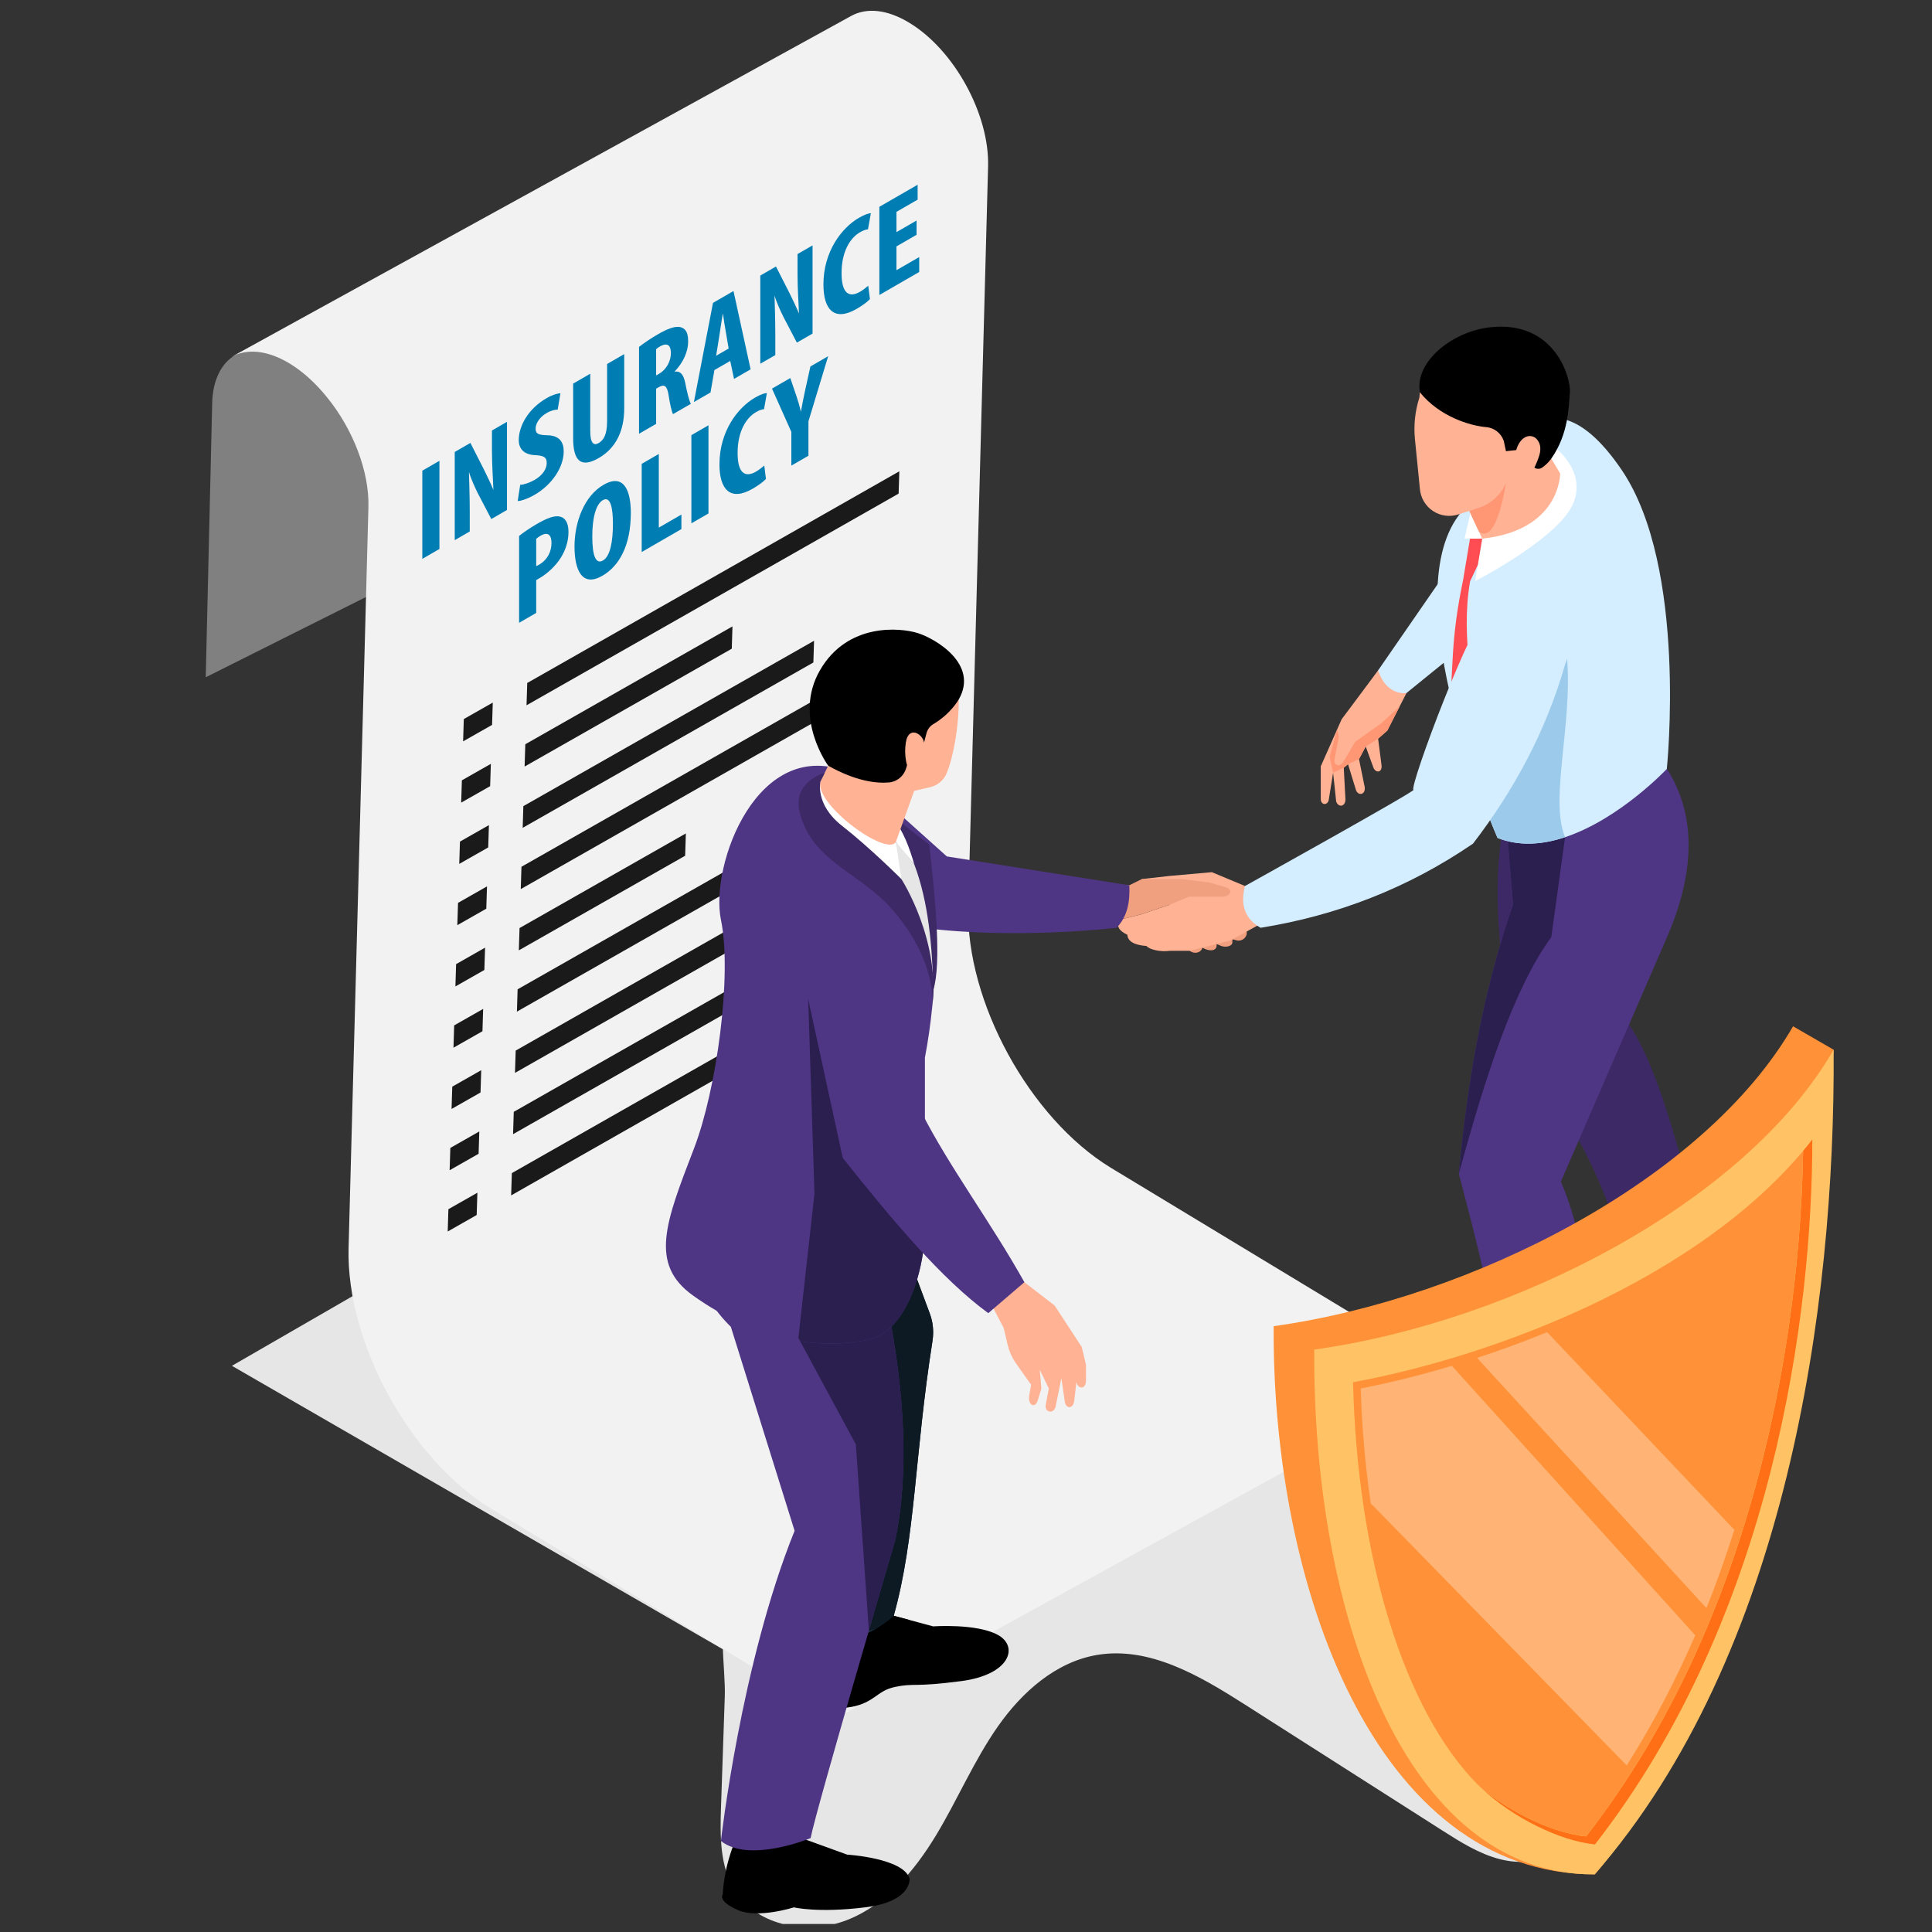 <?xml version="1.0" encoding="UTF-8" standalone="no"?> <svg xmlns="http://www.w3.org/2000/svg" xmlns:xlink="http://www.w3.org/1999/xlink" xmlns:serif="http://www.serif.com/" width="100%" height="100%" viewBox="0 0 128 128" version="1.1" xml:space="preserve" style="fill-rule:evenodd;clip-rule:evenodd;stroke-linejoin:round;stroke-miterlimit:2;"><rect x="0" y="0" width="128" height="128" fill="#333333" stroke="none"/> <rect id="Artboard1" x="0" y="0" width="127.468" height="127.468" style="fill:none;"></rect> <clipPath id="_clip1"> <rect x="0" y="0" width="127.468" height="127.468"></rect> </clipPath> <g clip-path="url(#_clip1)"> <g> <g> <path d="M47.77,119.682c-0.066,1.935 -0.096,4.009 0.955,5.636c1.5,2.321 4.847,2.896 7.417,1.88c2.57,-1.016 4.459,-3.259 5.886,-5.626c1.426,-2.369 2.508,-4.943 4.095,-7.206c1.587,-2.262 3.825,-4.257 6.55,-4.72c3.483,-0.593 6.831,1.389 9.811,3.289c4.357,2.78 8.715,5.559 13.073,8.339c1.207,0.769 2.441,1.55 3.827,1.904c1.388,0.354 2.98,0.214 4.071,-0.713c1.052,-0.893 1.451,-2.318 1.797,-3.654c1.42,-5.489 2.84,-10.979 4.26,-16.467c-3.626,-2.708 -7.251,-5.415 -10.877,-8.122c-1.224,-0.915 -2.461,-1.836 -3.854,-2.464c-2.661,-1.2 -5.729,-1.241 -8.589,-0.659c-2.86,0.581 -5.563,1.749 -8.241,2.908c-6.419,2.78 -12.838,5.56 -19.257,8.339c-1.939,0.84 -3.921,1.687 -6.009,2.076c-0.482,0.09 -1.024,0.087 -1.565,0.084c-1.188,-0.006 -2.366,-0.013 -2.865,0.97c-0.765,1.504 -0.177,5.173 -0.235,6.889c-0.083,2.439 -0.167,4.878 -0.25,7.317Z" style="fill:#e6e6e6;fill-rule:nonzero;"></path> <path d="M87.171,90.489l-35.903,20.729l-35.903,-20.729l35.903,-20.728l35.903,20.728Z" style="fill:#e6e6e6;fill-rule:nonzero;"></path> </g> <g> <path d="M32.737,14.494l-0.495,21.054l-18.611,9.322l0.426,-18.155c0.038,-1.592 0.644,-2.691 1.554,-3.205l0.069,-0.021l5.333,-2.821l11.724,-6.174Z" style="fill:#808080;fill-rule:nonzero;"></path> <path d="M15.35,23.638l0.266,-0.125l0.06,-0.028c0.976,-0.373 2.203,-0.198 3.532,0.61c0.896,0.549 1.743,1.331 2.483,2.257c1.681,2.077 2.788,4.873 2.717,7.26l-0.251,9.433l-1.063,39.649c-0.161,6.254 4.069,13.975 9.43,17.253l22.909,13.86l41.055,-22.589l-22.909,-13.86c-5.361,-3.278 -9.591,-10.998 -9.429,-17.253l1.313,-49.082c0.095,-3.442 -2.237,-7.703 -5.2,-9.502c-1.488,-0.914 -2.848,-1.02 -3.858,-0.472l-35.517,19.539l-5.538,3.05Z" style="fill:#f2f2f2;fill-rule:nonzero;"></path> <path d="M34.931,45.249l-0.047,1.478l24.652,-14.024l0.047,-1.478l-24.652,14.024Z" style="fill:#1a1a1a;fill-rule:nonzero;"></path> <path d="M32.648,46.548l-1.92,1.092l-0.046,1.477l1.919,-1.091l0.047,-1.478Z" style="fill:#1a1a1a;fill-rule:nonzero;"></path> <path d="M34.803,49.308l-0.047,1.478l13.726,-7.808l0.046,-1.478l-13.725,7.808Z" style="fill:#1a1a1a;fill-rule:nonzero;"></path> <path d="M32.52,50.607l-1.919,1.091l-0.047,1.479l1.919,-1.092l0.047,-1.478Z" style="fill:#1a1a1a;fill-rule:nonzero;"></path> <path d="M34.674,53.408l-0.045,1.438l19.259,-10.955l0.045,-1.439l-19.259,10.956Z" style="fill:#1a1a1a;fill-rule:nonzero;"></path> <path d="M32.392,54.666l-1.919,1.092l-0.046,1.478l1.919,-1.092l0.046,-1.478Z" style="fill:#1a1a1a;fill-rule:nonzero;"></path> <path d="M32.265,58.725l-1.919,1.092l-0.047,1.478l1.919,-1.092l0.047,-1.478Z" style="fill:#1a1a1a;fill-rule:nonzero;"></path> <path d="M34.548,57.426l-0.046,1.479l24.652,-14.025l0.046,-1.477l-24.652,14.023Z" style="fill:#1a1a1a;fill-rule:nonzero;"></path> <path d="M32.137,62.784l-1.919,1.092l-0.046,1.478l1.919,-1.092l0.046,-1.478Z" style="fill:#1a1a1a;fill-rule:nonzero;"></path> <path d="M34.421,61.486l-0.047,1.477l11.019,-6.268l0.047,-1.478l-11.019,6.269Z" style="fill:#1a1a1a;fill-rule:nonzero;"></path> <path d="M32.01,66.843l-1.92,1.092l-0.046,1.478l1.92,-1.091l0.046,-1.479Z" style="fill:#1a1a1a;fill-rule:nonzero;"></path> <path d="M34.293,65.544l-0.046,1.479l16.975,-9.658l0.046,-1.477l-16.975,9.656Z" style="fill:#1a1a1a;fill-rule:nonzero;"></path> <path d="M31.882,70.903l-1.919,1.091l-0.046,1.478l1.919,-1.092l0.046,-1.477Z" style="fill:#1a1a1a;fill-rule:nonzero;"></path> <path d="M34.166,69.604l-0.047,1.477l24.652,-14.023l0.046,-1.479l-24.651,14.025Z" style="fill:#1a1a1a;fill-rule:nonzero;"></path> <path d="M31.755,74.961l-1.919,1.092l-0.047,1.478l1.92,-1.091l0.046,-1.479Z" style="fill:#1a1a1a;fill-rule:nonzero;"></path> <path d="M34.038,73.662l-0.046,1.479l16.975,-9.657l0.046,-1.478l-16.975,9.656Z" style="fill:#1a1a1a;fill-rule:nonzero;"></path> <path d="M31.628,79.021l-1.92,1.091l-0.046,1.478l1.919,-1.092l0.047,-1.477Z" style="fill:#1a1a1a;fill-rule:nonzero;"></path> <path d="M33.911,77.721l-0.047,1.478l16.975,-9.656l0.047,-1.478l-16.975,9.656Z" style="fill:#1a1a1a;fill-rule:nonzero;"></path> <path d="M29.113,30.53l-0,5.841l-1.133,0.655l-0,-5.842l1.133,-0.654Z" style="fill:#007db3;fill-rule:nonzero;"></path> <path d="M30.127,35.786l-0,-5.841l1.038,-0.6l0.9,1.769c0.173,0.351 0.46,0.939 0.624,1.347c-0.018,-0.605 -0.096,-1.574 -0.096,-2.648l0,-1.292l0.996,-0.575l0,5.841l-1.039,0.6l-0.892,-1.703c-0.19,-0.385 -0.458,-0.967 -0.588,-1.42c0.008,0.584 0.052,1.461 0.052,2.631l0,1.316l-0.995,0.575Z" style="fill:#007db3;fill-rule:nonzero;"></path> <path d="M34.464,32.121c0.234,-0.006 0.632,-0.14 0.961,-0.33c0.538,-0.31 0.797,-0.738 0.797,-1.119c-0,-0.424 -0.259,-0.482 -0.754,-0.517c-0.795,-0.026 -1.099,-0.466 -1.099,-0.996c-0,-0.935 0.623,-2.075 1.844,-2.78c0.381,-0.221 0.745,-0.326 0.917,-0.322l-0.182,1.085c-0.164,-0.01 -0.415,0.04 -0.744,0.23c-0.485,0.281 -0.718,0.71 -0.718,1.021c-0,0.347 0.173,0.43 0.805,0.445c0.77,0.024 1.056,0.449 1.056,1.065c-0,1.064 -0.788,2.221 -1.93,2.88c-0.468,0.271 -0.926,0.415 -1.117,0.413l0.164,-1.075Z" style="fill:#007db3;fill-rule:nonzero;"></path> <path d="M39.105,24.761l-0,3.796c-0,0.858 0.26,0.969 0.554,0.799c0.329,-0.191 0.563,-0.559 0.563,-1.444l-0,-3.797l1.134,-0.654l-0,3.598c-0,1.5 -0.563,2.639 -1.688,3.288c-1.22,0.704 -1.696,0.139 -1.696,-1.326l-0,-3.606l1.133,-0.654Z" style="fill:#007db3;fill-rule:nonzero;"></path> <path d="M43.47,24.875l0.2,-0.115c0.493,-0.284 0.778,-0.848 0.778,-1.359c0,-0.494 -0.199,-0.734 -0.709,-0.457c-0.096,0.055 -0.208,0.129 -0.269,0.189l0,1.742Zm-1.133,-1.892c0.354,-0.275 0.804,-0.577 1.237,-0.827c0.623,-0.361 1.177,-0.594 1.558,-0.467c0.355,0.116 0.459,0.446 0.459,0.948c-0,0.625 -0.303,1.363 -0.901,1.985c0.399,-0.057 0.598,0.201 0.711,0.76c0.112,0.585 0.268,1.214 0.372,1.371l-1.186,0.685c-0.069,-0.125 -0.2,-0.639 -0.286,-1.231c-0.104,-0.668 -0.286,-0.77 -0.666,-0.551l-0.165,0.096l0,2.33l-1.133,0.655l0,-5.754Z" style="fill:#007db3;fill-rule:nonzero;"></path> <path d="M48.276,23.09l-0.191,-1.112c-0.061,-0.321 -0.139,-0.857 -0.19,-1.216c-0.087,0.439 -0.174,1.096 -0.234,1.469l-0.216,1.338l0.831,-0.479Zm-0.944,1.428l-0.259,1.484l-1.1,0.635l1.264,-6.57l1.359,-0.786l1.134,5.188l-1.099,0.635l-0.251,-1.191l-1.048,0.605Z" style="fill:#007db3;fill-rule:nonzero;"></path> <path d="M50.372,24.098l0,-5.842l1.038,-0.6l0.9,1.769c0.174,0.351 0.46,0.94 0.624,1.349c-0.018,-0.607 -0.096,-1.576 -0.096,-2.65l0,-1.292l0.996,-0.574l-0,5.842l-1.039,0.599l-0.892,-1.705c-0.19,-0.383 -0.458,-0.964 -0.588,-1.42c0.008,0.586 0.052,1.461 0.052,2.631l0,1.319l-0.995,0.574Z" style="fill:#007db3;fill-rule:nonzero;"></path> <path d="M57.635,19.818c-0.164,0.172 -0.484,0.419 -0.883,0.648c-1.488,0.859 -2.198,0.038 -2.198,-1.616c0,-2.201 1.221,-3.765 2.354,-4.42c0.398,-0.229 0.676,-0.311 0.788,-0.298l-0.19,1.064c-0.13,0.013 -0.278,0.046 -0.529,0.192c-0.64,0.37 -1.221,1.259 -1.221,2.706c0,1.396 0.529,1.637 1.221,1.237c0.191,-0.11 0.408,-0.279 0.546,-0.401l0.112,0.888Z" style="fill:#007db3;fill-rule:nonzero;"></path> <path d="M60.726,15.555l-1.333,0.769l0,1.577l1.507,-0.87l-0,0.989l-2.64,1.523l-0,-5.842l2.536,-1.462l0,0.988l-1.403,0.808l0,1.344l1.333,-0.769l0,0.945Z" style="fill:#007db3;fill-rule:nonzero;"></path> <path d="M35.525,37.504l0.182,-0.087c0.571,-0.33 0.831,-0.887 0.831,-1.434c0,-0.51 -0.208,-0.789 -0.736,-0.485c-0.104,0.06 -0.208,0.137 -0.277,0.203l0,1.803Zm-1.133,-1.998c0.32,-0.254 0.753,-0.547 1.185,-0.797c0.676,-0.388 1.203,-0.599 1.585,-0.464c0.345,0.105 0.501,0.499 0.501,0.994c0,0.632 -0.19,1.184 -0.493,1.688c-0.364,0.592 -0.952,1.104 -1.42,1.374l-0.225,0.131l0,2.176l-1.133,0.654l0,-5.756Z" style="fill:#007db3;fill-rule:nonzero;"></path> <path d="M39.24,35.541c0,1.326 0.251,1.858 0.71,1.592c0.476,-0.274 0.658,-1.246 0.658,-2.434c0,-1.021 -0.156,-1.859 -0.666,-1.564c-0.451,0.26 -0.702,1.149 -0.702,2.406Zm2.554,-1.578c-0,2.201 -0.779,3.544 -1.887,4.184c-1.325,0.764 -1.844,-0.34 -1.844,-1.944c-0,-1.594 0.632,-3.338 1.922,-4.082c1.41,-0.814 1.809,0.508 1.809,1.842Z" style="fill:#007db3;fill-rule:nonzero;"></path> <path d="M42.514,30.731l1.134,-0.655l-0,4.879l1.497,-0.864l0,0.962l-2.631,1.52l-0,-5.842Z" style="fill:#007db3;fill-rule:nonzero;"></path> <path d="M46.938,28.176l-0,5.842l-1.133,0.654l-0,-5.842l1.133,-0.654Z" style="fill:#007db3;fill-rule:nonzero;"></path> <path d="M50.747,31.732c-0.164,0.173 -0.484,0.419 -0.883,0.648c-1.488,0.86 -2.198,0.038 -2.198,-1.616c-0,-2.201 1.221,-3.765 2.355,-4.42c0.398,-0.229 0.675,-0.311 0.787,-0.298l-0.19,1.064c-0.13,0.013 -0.278,0.046 -0.529,0.192c-0.64,0.37 -1.22,1.259 -1.22,2.706c-0,1.397 0.529,1.637 1.22,1.237c0.191,-0.11 0.408,-0.279 0.546,-0.401l0.112,0.888Z" style="fill:#007db3;fill-rule:nonzero;"></path> <path d="M52.428,30.848l0,-2.236l-1.281,-2.866l1.212,-0.699l0.398,1.165c0.104,0.314 0.216,0.682 0.303,1.065c0.087,-0.476 0.181,-0.954 0.285,-1.43l0.347,-1.569l1.177,-0.68l-1.307,4.316l-0,2.28l-1.134,0.654Z" style="fill:#007db3;fill-rule:nonzero;"></path> <path d="M60.261,124.465c-0,0 0.183,1.516 -2.949,1.902c-3.132,0.387 -4.715,0 -4.715,0c-0,0 -2.393,0.767 -3.73,0.172c-1.338,-0.594 -0.986,-1.016 -0.986,-1.016c0.095,-1.605 0.546,-3.189 1.384,-4.75l3.628,-1.338l0.521,2.456l2.713,0.983c-0,-0 3.735,0.226 4.134,1.591Z" style="fill-rule:nonzero;"></path> <path d="M55.547,106.345l0,6.829c0.197,-0.005 0.377,-0.017 0.541,-0.039c1.795,-0.208 1.953,-1.109 3.191,-1.368c1.357,-0.281 1.166,0.034 4.403,-0.389c3.238,-0.422 3.835,-2.291 2.427,-3.062c-1.408,-0.772 -4.285,-0.564 -4.285,-0.564l-1.542,-0.416l-1.07,-0.287l-0.816,-1.852l-1.002,0.405l-1.847,0.743Z" style="fill-rule:nonzero;"></path> <path d="M52.693,88.807l1.638,4.308l-0.788,15.437c0.703,0.158 1.368,0.208 2.004,0.152c0.698,-0.056 1.356,-0.236 1.981,-0.529c0.175,-0.079 0.338,-0.169 0.507,-0.265c0.411,-0.242 0.8,-0.529 1.177,-0.861c1.453,-5.197 1.374,-10.624 2.567,-18.202c0.096,-0.614 0.04,-1.25 -0.18,-1.83l-0.839,-2.252l-2.956,-7.934l-3.873,1.335l-3.3,1.137l-1.368,0.474l3.43,9.03Z" style="fill:#182b3b;fill-rule:nonzero;"></path> <path d="M57.711,82.088c0,0 3.472,11.167 1.595,19.987c0,0 -5.246,17.828 -5.601,19.705c0,-0 -4.064,1.69 -5.941,0.189c-0,0 1.314,-11.73 4.88,-20.551l-4.223,-13.512c-2.23,-2.2 -3.378,-5.164 -1.689,-10.134l10.979,4.316Z" style="fill:#4f3685;fill-rule:nonzero;"></path> <path d="M82.599,61.713l0,0.162c-0.075,0.371 -0.446,0.51 -0.714,0.414l-0.231,-0.056l-0.007,0.186c0.015,0.27 -0.421,0.37 -0.741,0.253l-0.301,-0.128l-0,0.093c-0.008,0.382 -0.452,0.382 -0.803,0.221l-0.152,-0.075c-0.007,0.236 -0.358,0.437 -0.688,0.294l-0.15,-0.085l0.141,-0.985l2.744,-1.056l0.902,0.762Z" style="fill:#f09f7f;fill-rule:nonzero;"></path> <path d="M111.186,79.778l1.453,2.595c0,0 0.965,1.152 0.729,3.563c-0,0 -0.669,1.055 -3.414,0.739c-0,-0 -3.534,1.231 -5.69,1.231c-2.156,0 -1.664,-1.126 -0.432,-2.076c1.231,-0.95 3.73,-2.639 3.73,-2.639l0.462,-2.217l3.162,-1.196Z" style="fill-rule:nonzero;"></path> <path d="M104.746,93.361l0.237,2.191c0.317,1.548 1.335,3.349 0.618,5.058l-5.57,2.076c-1.158,0.577 -3.378,1.196 -5.2,0.549c-1.736,-1.178 -1.248,-2.225 -0.521,-2.628l4.135,-2.294l1.938,-1.61l0.774,-3.588l3.589,0.246Z" style="fill-rule:nonzero;"></path> <path d="M112.699,81.994c0,1.802 -3.744,2.601 -5.278,0.494c-1.285,-4.704 -3.692,-9.011 -6.897,-13.036c-1.406,-6.299 -1.699,-11.495 -0.774,-15.484l9.993,-3.991l-2.674,16.842c2.344,2.306 4.021,8.544 5.63,15.175Z" style="fill:#3d2966;fill-rule:nonzero;"></path> <path d="M96.653,77.772c1.954,7.331 3.429,13.974 3.727,18.928c2.055,1.047 5.844,1.2 5.777,-0.63c-0.394,-7.015 -0.941,-13.698 -2.748,-17.78l7.038,-16.21c2.089,-4.841 1.909,-8.889 -0.704,-12.104l-9.993,3.992l0.129,1.542l0.366,4.414c-1.92,5.529 -3.023,11.531 -3.592,17.848Z" style="fill:#4f3685;fill-rule:nonzero;"></path> <path d="M96.653,77.772c0.569,-6.317 1.672,-12.319 3.592,-17.848l-0.348,-4.191c0.449,0.11 0.902,0.16 1.358,0.16c0.817,-0 1.638,-0.162 2.436,-0.428l-0.912,6.615c-2.483,3.407 -4.375,9.251 -6.126,15.692Z" style="fill:#2b1f50;fill-rule:nonzero;"></path> <path d="M94.776,43.264l-1.592,2.65l-1.27,2.488l-0.61,0.539l0.22,1.714c0.088,0.549 -0.384,0.593 -0.535,0.194l-0.506,-1.392l-0.446,0.835l0.376,1.839c0.082,0.517 -0.411,0.622 -0.57,0.233l-0.533,-1.734l-0.282,0.235l0.11,2.072c0.019,0.51 -0.464,0.599 -0.614,0.159l-0.202,-1.9l-0.279,1.733c-0.038,0.45 -0.539,0.45 -0.539,0l0,-2.158l1.384,-3.12l1.29,-1.726l1.126,-1.512l2.158,-1.924l1.314,0.775Z" style="fill:#ffb294;fill-rule:nonzero;"></path> <path d="M100.125,40.284l-6.941,5.63c0,0 -1.317,0.236 -1.88,-1.501l5.349,-7.741l3.472,3.612Z" style="fill:#d4eeff;fill-rule:nonzero;"></path> <path d="M96.259,46.761c1.182,4.718 2.956,8.755 2.956,8.755c1.458,0.574 3.006,0.439 4.476,-0.051c3.62,-1.199 6.739,-4.52 6.739,-4.52c0,-0 1.396,-13.333 -2.984,-19.802c-5.63,-8.305 -9.042,0.664 -10.793,2.99c-2.128,2.826 -1.537,8.051 -0.394,12.628Z" style="fill:#d4eeff;fill-rule:nonzero;"></path> <path d="M102.937,29.634c0.257,0.058 2.431,1.924 1.076,4.129c-1.354,2.205 -6.281,4.738 -6.281,4.738l0.469,-2.814l-1.173,0l0.61,-2.675l5.299,-3.378Z" style="fill:#fff;fill-rule:nonzero;"></path> <path d="M96.186,31.368l0.546,1.165l1.244,2.669l0.225,0.485c5.208,-0.564 5.163,-4.319 5.163,-4.319l-1.948,-3.259l-5.23,3.259Z" style="fill:#ffb294;fill-rule:nonzero;"></path> <path d="M91.304,48.941l0.61,-0.539l0.816,-1.597l-0,-0.001l-0.816,1.598l-0.61,0.539Zm-2.71,-0.627l-0,-0.001l-0,0.001Z" style="fill:#ffd8c9;fill-rule:nonzero;"></path> <path d="M88.322,51.196l-0.232,-1.059l0.504,-1.823l-0,-0.001l0.106,0.499l-0.281,1.48c-0.055,0.243 0.075,0.404 0.244,0.404c0.124,-0 0.268,-0.086 0.377,-0.288l0.739,-1.256l1.713,-1.218l1.238,-1.129l-0.816,1.597l-0.61,0.539l-0.821,0.516l-0.446,0.835l-0.727,0.338l-0.282,0.235l-0.706,0.331Z" style="fill:#ff9775;fill-rule:nonzero;"></path> <path d="M98.335,35.353c-0.113,-0 -0.233,-0.046 -0.359,-0.151l-1.244,-2.669l3.035,-0.506c0,0 -0.478,3.327 -1.432,3.326Z" style="fill:#ff9775;fill-rule:nonzero;"></path> <path d="M100.125,31.23l-0.36,0.8c-0.349,0.774 -1.01,1.366 -1.819,1.626l-1.337,0.429c-0.565,0.182 -1.182,0.096 -1.676,-0.233c-0.485,-0.323 -0.8,-0.848 -0.858,-1.428l-0.331,-3.324c-0.093,-0.932 0.008,-1.873 0.295,-2.764c-0,-0 0.084,-1.508 0.691,-2.144c0.607,-0.637 2.861,-3.003 5.864,-2.205c4.073,1.082 3.613,6.146 2.017,7.647l-2.486,1.596Z" style="fill:#ffb294;fill-rule:nonzero;"></path> <path d="M102.775,30.385c-0,0 -0.244,0.354 -0.617,0.604c-0.235,0.157 -0.557,0.05 -0.67,-0.208l-0.448,-1.03l-1.267,0.141l-0.144,-0.681c-0.175,-0.511 -0.632,-0.869 -1.171,-0.914c-1.077,-0.092 -3.09,-0.699 -4.385,-2.305c-0.362,-1.988 2.095,-4.031 4.667,-4.31c4.317,-0.47 5.352,3.425 5.269,4.316c-0.084,0.892 -0.061,2.722 -1.234,4.387Z" style="fill-rule:nonzero;"></path> <path d="M101.43,28.893c0.348,0.036 0.591,0.395 0.618,0.745c0.027,0.35 -0.108,0.688 -0.241,1.013c-0.068,0.165 -0.136,0.332 -0.243,0.473c-0.107,0.143 -0.259,0.261 -0.435,0.289c-1.239,0.203 -0.868,-2.64 0.301,-2.52Z" style="fill:#ffb294;fill-rule:nonzero;"></path> <path d="M101.255,55.893c-0.688,-0 -1.374,-0.115 -2.04,-0.377c-0,-0 -1.774,-4.037 -2.956,-8.755l7.432,-4.274c0.766,4.719 -1.126,10.298 -0,12.978c-0.798,0.266 -1.619,0.428 -2.436,0.428Z" style="fill:#9ccaeb;fill-rule:nonzero;"></path> <path d="M84.372,58.172l-1.888,0.527l-2.194,-0.915l-2.78,0.247l-1.865,0.211l1.865,1.69l-1.865,0.633l-1.513,0.386c-0.186,0.415 0.024,0.736 0.559,0.979c0.025,0.444 0.466,0.685 1.271,0.746c0.193,0.246 0.963,0.408 1.548,0.316l1.302,-0l2.674,-0.668l1.812,-0.994l2.446,-1.257l-1.372,-1.901Z" style="fill:#ffb294;fill-rule:nonzero;"></path> <path d="M81.122,58.758c0.655,0.145 0.383,0.646 -0.102,0.646l-2.243,-0l-1.267,0.528l-1.865,0.633l-1.513,0.386l-0.317,-2.375l1.005,0.077l0.825,-0.411l2.686,-0l1.783,0.223l1.008,0.293Z" style="fill:#f09f7f;fill-rule:nonzero;"></path> <path d="M74.82,58.653c0.048,1.062 -0.105,2.049 -0.843,2.815c0,0 -6.672,0.798 -12.865,0l-7.572,-6.428l3.638,-3.282l5.553,4.983l12.089,1.912Z" style="fill:#4f3685;fill-rule:nonzero;"></path> <path d="M45.925,85.84c0.529,0.377 1.053,0.715 1.565,1.008c1.858,1.081 3.609,1.684 5.203,1.959c0.106,0.022 0.213,0.04 0.32,0.057c1.734,0.264 3.277,0.152 4.55,-0.113c0.568,-0.119 1.069,-0.429 1.497,-0.856c0.777,-0.76 1.334,-1.914 1.7,-3.13c0.35,-1.171 0.518,-2.399 0.518,-3.39l0,-11.3c0.851,-4.503 0.896,-9.042 0,-13.602c-0.934,-1.937 -2.404,-3.744 -4.977,-5.276c-6.097,-2.555 -9.29,6.121 -8.535,9.752c0.749,3.637 -0.282,11.227 -1.785,15.134c-1.875,4.881 -3.001,7.662 -0.056,9.757Z" style="fill:#4f3685;fill-rule:nonzero;"></path> <path d="M61.006,57.116l-1.653,-1.336l-0.158,2.796l2.603,6.106l0.254,-0.387l-1.046,-7.179Z" style="fill:#e6e6e6;fill-rule:nonzero;"></path> <path d="M61.841,65.579c-0.085,-2.95 -0.325,-5.817 -1.267,-8.31l-4.282,-5.414l5.277,4.104c0.42,3.741 0.801,7.82 0.272,9.62Z" style="fill:#3d2966;fill-rule:nonzero;"></path> <path d="M59.353,55.78l0.509,3.413c0,0 -6.457,-3.527 -6.322,-6.526l0.821,-0.909l4.992,4.022Z" style="fill:#fff;fill-rule:nonzero;"></path> <path d="M60.574,57.269l-1.221,-1.489l-4.992,-4.022l1.145,0c3.563,1.223 4.428,3.33 5.068,5.511Z" style="fill:#fff;fill-rule:nonzero;"></path> <path d="M59.353,55.78l1.443,-4.022l-5.244,-2.383l-1.191,2.383c-0.427,1.523 4.394,5.032 4.992,4.022Z" style="fill:#ffb294;fill-rule:nonzero;"></path> <path d="M59.388,52.667l2.227,-0.512c0.499,-0.116 0.911,-0.459 1.107,-0.933c0.513,-1.238 0.952,-3.914 0.748,-5.858c-0.315,-2.991 -3.589,-3.801 -5.56,-3.273c-1.97,0.527 -3.8,2.006 -3.941,4.574c-0.141,2.569 1.724,4.645 1.724,4.645l3.695,1.357Z" style="fill:#ffb294;fill-rule:nonzero;"></path> <path d="M63.521,46.337c-0,-0 -0.524,0.953 -1.697,1.645c-0.227,0.133 -0.382,0.363 -0.449,0.619l-0.239,0.927l-0.939,0.821l-0.162,0.548c-0.153,0.515 -0.6,0.895 -1.137,0.942c-0.817,0.071 -2.17,-0.067 -4.024,-1.106c0,0 -2.368,-3.2 -0.54,-6.343c1.828,-3.144 5.3,-2.811 6.462,-2.449c1.161,0.361 4.07,2.05 2.725,4.396Z" style="fill-rule:nonzero;"></path> <path d="M60.138,48.791c-0.069,0.123 -0.101,0.264 -0.124,0.404c-0.067,0.414 -0.06,0.838 0.019,1.251c0.032,0.161 0.077,0.325 0.178,0.455c0.101,0.13 0.271,0.217 0.431,0.179c0.217,-0.051 0.323,-0.294 0.383,-0.508c0.115,-0.409 0.314,-1.05 0.174,-1.476c-0.147,-0.444 -0.755,-0.845 -1.061,-0.305Z" style="fill:#ffb294;fill-rule:nonzero;"></path> <path d="M54.361,51.758c-0,0 -0.399,1.523 1.426,2.954c1.896,1.486 3.933,3.53 3.933,3.53c-0,-0 2.682,4.141 2.016,8.706c0,0 0.586,-2.876 -2.497,-6.546c-2.199,-2.618 -5.478,-3.277 -6.267,-6.628c-0.469,-1.993 1.67,-2.578 1.67,-2.578l-0.281,0.562Z" style="fill:#3d2966;fill-rule:nonzero;"></path> <path d="M58.035,107.91c0.411,-0.242 0.8,-0.529 1.177,-0.861l1.07,0.287c-0.856,0.231 -1.717,0.444 -2.247,0.574Z" style="fill-rule:nonzero;"></path> <path d="M57.565,108.028c0.971,-3.335 1.741,-5.953 1.741,-5.953c1.011,-4.75 0.47,-10.181 -0.244,-14.182c0.776,-0.76 1.332,-1.913 1.698,-3.128l0.839,2.252c0.151,0.399 0.225,0.824 0.225,1.25c0,0.194 -0.015,0.388 -0.045,0.58c-1.193,7.578 -1.114,13.005 -2.567,18.202c-0.377,0.332 -0.766,0.619 -1.177,0.861c-0.253,0.066 -0.421,0.105 -0.47,0.118Z" style="fill:#0d1923;fill-rule:nonzero;"></path> <path d="M57.563,108.029l-0.169,-2.427l-0.693,-9.909l-3.688,-6.829c0.691,0.105 1.351,0.151 1.976,0.151c0.944,-0 1.808,-0.105 2.574,-0.264c0.568,-0.119 1.069,-0.429 1.497,-0.856c0.001,-0.001 0.001,-0.001 0.002,-0.002c0.714,4.001 1.255,9.432 0.244,14.182c0,0 -0.77,2.618 -1.741,5.953c-0.001,-0 -0.001,-0 -0.002,0.001Z" style="fill:#2b1f50;fill-rule:nonzero;"></path> <path d="M54.989,89.015c-0.625,-0 -1.285,-0.046 -1.976,-0.151l-0.118,-0.226l0.901,-8.085l0.163,-1.469l-0.028,-0.918l-0.388,-12.004l7.735,13.051l0,2.162c0,0.991 -0.168,2.219 -0.518,3.39c-0.366,1.215 -0.922,2.368 -1.698,3.128c-0.001,0.001 -0.001,0.001 -0.002,0.002c-0.428,0.427 -0.929,0.737 -1.497,0.856c-0.766,0.159 -1.63,0.264 -2.574,0.264Z" style="fill:#2b1f50;fill-rule:nonzero;"></path> <path d="M65.827,82.593c0.106,-0 2.041,2.357 2.041,2.357l2.006,1.548l1.795,2.745l0.281,1.185l0,1.009c0,0.68 -0.574,0.587 -0.633,0.105l-0.148,1.278c-0.075,0.541 -0.556,0.541 -0.628,0.017l-0.221,-1.529l-0.387,1.9c-0.141,0.492 -0.704,0.364 -0.657,-0.093l0.211,-1.126l-0.598,-1.233l0.105,1.233l-0.259,0.852c-0.209,0.496 -0.632,0.215 -0.55,-0.36l0.129,-0.74l-0.982,-1.385c-0.273,-0.386 -0.47,-0.822 -0.577,-1.282l-0.259,-1.097l-0.669,-1.279l-0.914,-2.803l0.914,-1.302Z" style="fill:#ffb294;fill-rule:nonzero;"></path> <path d="M59.968,64.823l1.101,8.901c1.803,3.556 4.623,7.321 6.799,11.226l-2.392,2.05c-3.093,-2.26 -6.355,-6.156 -9.642,-10.284l-2.294,-10.557c-1.718,-6.562 5.602,-6.122 6.428,-1.336Z" style="fill:#4f3685;fill-rule:nonzero;"></path> <path d="M98.201,35.687l-0.291,1.746l-0.509,1.068c-0.659,3.721 0.293,7.669 0.676,10.747l-1.159,1.924l-0.938,-3.238c0.333,-3.93 0.11,-5.444 0.955,-9.515l0.457,-2.732l0.809,0Z" style="fill:#ff4d53;fill-rule:nonzero;"></path> <path d="M103.691,44.023c-1.257,4.388 -3.363,8.304 -6.1,11.869c-4.31,2.951 -9.017,4.766 -14.075,5.576c-0.989,-0.562 -1.376,-1.461 -1.032,-2.769c-0,-0 11.32,-6.292 11.163,-6.37c-0.319,-0.158 4.053,-11.8 4.977,-11.849c1.829,-3.105 6.662,-0.473 5.067,3.543Z" style="fill:#d4eeff;fill-rule:nonzero;"></path> <path d="M105.657,124.182c11.858,-13.611 15.827,-54.635 15.827,-54.635c-0,0 -1.28,-0.739 -2.689,-1.553c-5.86,10.152 -21.221,18.027 -34.412,19.869c-0.11,17.271 6.761,36.32 21.274,36.319Z" style="fill:#ff9238;fill-rule:nonzero;"></path> <path d="M105.657,124.182c12.681,-14.557 15.938,-37.491 15.827,-54.635c-5.86,10.151 -21.22,18.025 -34.411,19.867c-0.111,17.272 5.903,34.854 18.584,34.768Z" style="fill:#ffc366;fill-rule:nonzero;"></path> <path d="M105.672,122.199c-2.34,-0.231 -5.48,-1.801 -7.48,-3.691c1.99,1.64 4.77,2.95 6.89,3.16c11.41,-14.65 14.19,-33.73 14.38,-45.42c-7.06,8.42 -20.11,13.53 -29.82,15.33c9.71,-1.8 22.76,-6.91 29.82,-15.33c0.21,-0.25 0.41,-0.5 0.61,-0.76c0,11.53 -2.56,31.51 -14.4,46.711Z" style="fill:#ff7016;fill-rule:nonzero;"></path> <path d="M119.462,76.248c-0.19,11.69 -2.97,30.77 -14.38,45.42c-2.12,-0.21 -4.9,-1.52 -6.89,-3.16l-0.27,-0.25c-4.9,-4.93 -8,-15.03 -8.28,-26.68c9.71,-1.8 22.76,-6.91 29.82,-15.33Z" style="fill:#ff9238;fill-rule:nonzero;"></path> <path d="M107.775,116.964l-16.961,-17.365c-0.353,-2.417 -0.582,-4.962 -0.661,-7.609c1.88,-0.364 3.922,-0.869 6.036,-1.501l16.125,17.854c-1.264,2.911 -2.757,5.813 -4.539,8.621Z" style="fill:#ffb374;fill-rule:nonzero;"></path> <path d="M113.057,106.543l-15.197,-16.578c1.53,-0.499 3.086,-1.07 4.642,-1.706l12.404,13.098c-0.545,1.715 -1.152,3.448 -1.849,5.186Z" style="fill:#ffb374;fill-rule:nonzero;"></path> </g> </g> </g> </svg> 